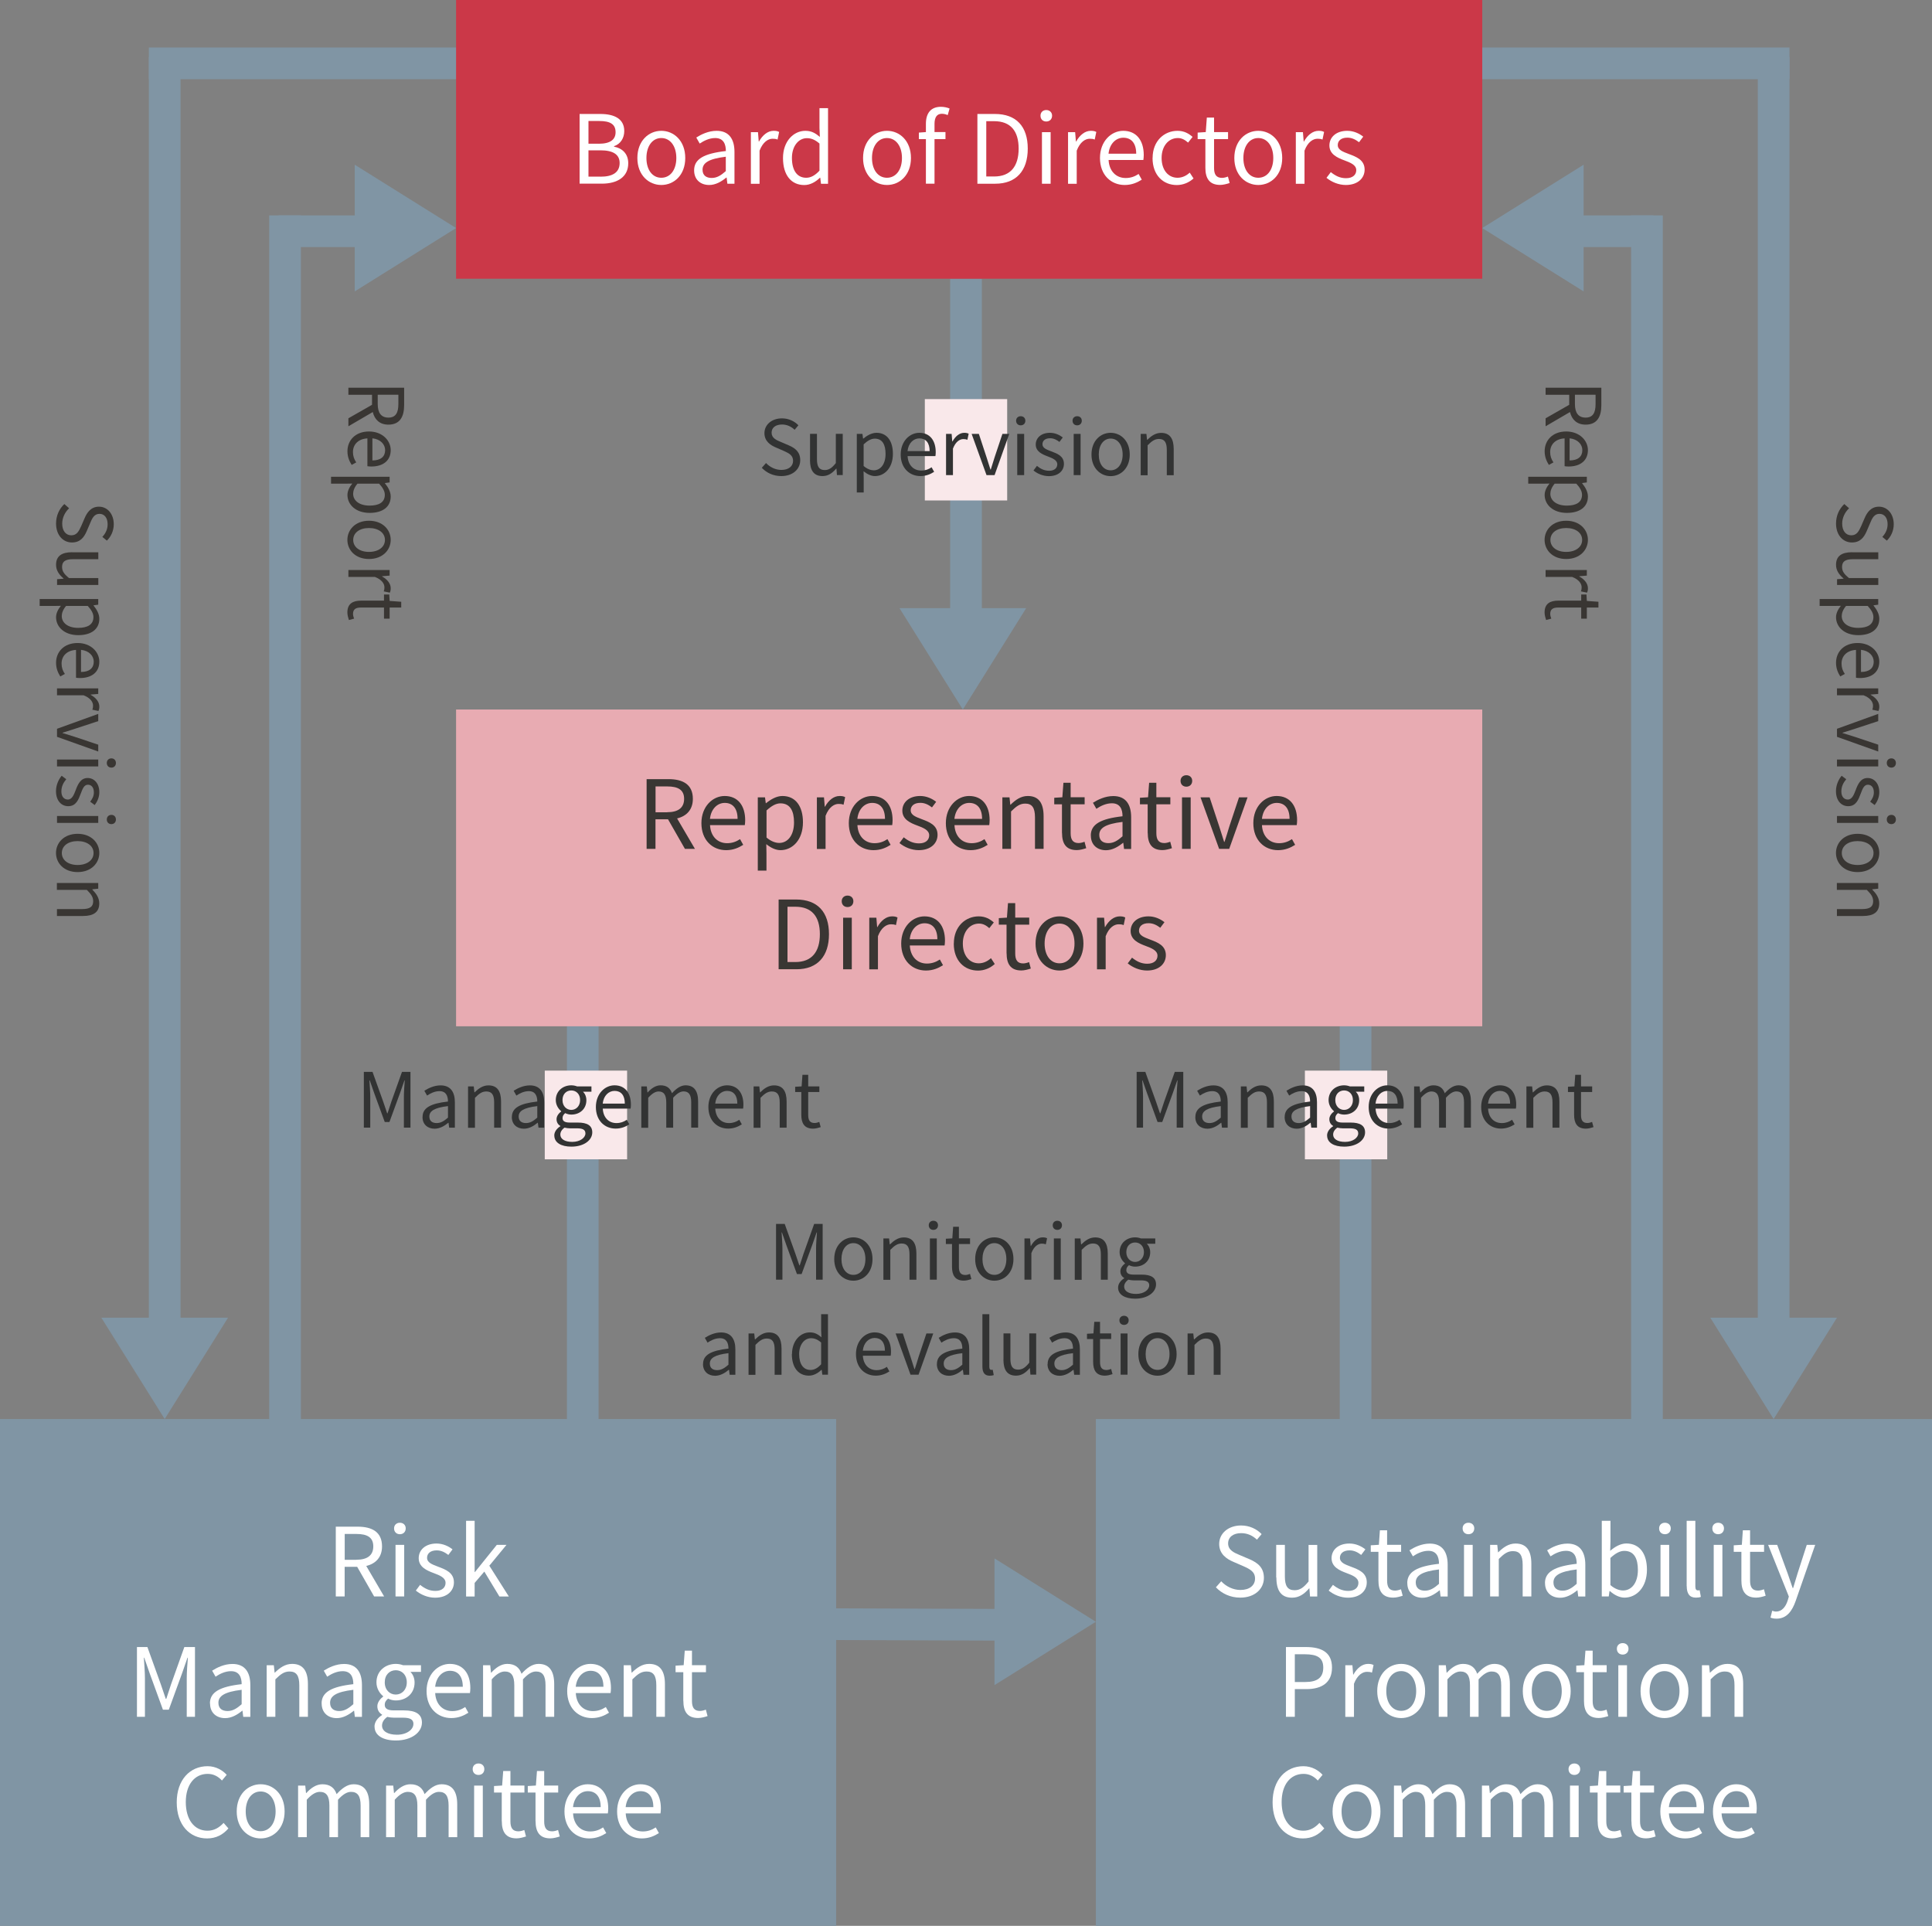 <?xml version="1.0" encoding="UTF-8"?>
<svg id="_レイヤー_2" data-name="レイヤー_2" xmlns="http://www.w3.org/2000/svg" viewBox="0 0 305 304">
  <rect x="0" y="0" width="305" height="304" fill="#808080" stroke="none"/>
  <defs>
    <style>
      .cls-1 {
        fill: #323333;
      }

      .cls-2 {
        fill: #e8abb2;
      }

      .cls-3 {
        fill: #fff;
      }

      .cls-4 {
        fill: none;
        stroke: #8095a4;
        stroke-width: 5px;
      }

      .cls-5 {
        fill: #8095a4;
      }

      .cls-6 {
        isolation: isolate;
      }

      .cls-7 {
        fill: #393633;
      }

      .cls-8 {
        fill: #cb3848;
      }

      .cls-9 {
        fill: #f9e8ea;
      }
    </style>
  </defs>
  <g id="_レイヤー_1-2" data-name="レイヤー_1">
    <g id="_図" data-name="図">
      <g id="_矢印" data-name="矢印">
        <line id="_線_1098" data-name="線_1098" class="cls-4" x1="152.5" y1="44" x2="152.5" y2="99.41"/>
        <g id="_矢印-2" data-name="矢印-2">
          <path id="_多角形_7" data-name="多角形_7" class="cls-5" d="M152,112l-10-16h20l-10,16Z"/>
        </g>
      </g>
      <g id="_矢印-3" data-name="矢印-3">
        <line id="_線_1098-2" data-name="線_1098-2" class="cls-4" x1="92" y1="156" x2="92" y2="236"/>
      </g>
      <g id="_矢印-4" data-name="矢印-4">
        <line id="_線_1098-3" data-name="線_1098-3" class="cls-4" x1="214" y1="156" x2="214" y2="233"/>
      </g>
      <g id="_矢印-5" data-name="矢印-5">
        <line id="_線_1098-4" data-name="線_1098-4" class="cls-4" x1="260" y1="225" x2="260" y2="34"/>
        <g id="_矢印-6" data-name="矢印-6">
          <path id="_多角形_7-2" data-name="多角形_7-2" class="cls-5" d="M234,36l16-10v20l-16-10Z"/>
        </g>
        <line id="_線_2284" data-name="線_2284" class="cls-4" x1="261" y1="36.5" x2="245.5" y2="36.5"/>
      </g>
      <g id="_矢印-7" data-name="矢印-7">
        <line id="_線_1098-5" data-name="線_1098-5" class="cls-4" x1="280" y1="213" x2="280" y2="9"/>
        <g id="_矢印-8" data-name="矢印-8">
          <path id="_多角形_7-3" data-name="多角形_7-3" class="cls-5" d="M280,224l-10-16h20l-10,16Z"/>
        </g>
        <line id="_線_2284-2" data-name="線_2284-2" class="cls-4" x1="282.5" y1="10" x2="130.5" y2="10"/>
      </g>
      <g id="_矢印-9" data-name="矢印-9">
        <line id="_線_1098-6" data-name="線_1098-6" class="cls-4" x1="45" y1="225" x2="45" y2="34"/>
        <g id="_矢印-10" data-name="矢印-10">
          <path id="_多角形_7-4" data-name="多角形_7-4" class="cls-5" d="M72,36l-16,10v-20l16,10Z"/>
        </g>
        <line id="_線_2284-3" data-name="線_2284-3" class="cls-4" x1="44" y1="36.5" x2="63.5" y2="36.5"/>
      </g>
      <g id="_矢印-11" data-name="矢印-11">
        <line id="_線_1098-7" data-name="線_1098-7" class="cls-4" x1="26" y1="213" x2="26" y2="9"/>
        <g id="_矢印-12" data-name="矢印-12">
          <path id="_多角形_7-5" data-name="多角形_7-5" class="cls-5" d="M26,224l-10-16h20l-10,16Z"/>
        </g>
        <line id="_線_2284-4" data-name="線_2284-4" class="cls-4" x1="23.5" y1="10" x2="177.5" y2="10"/>
      </g>
      <g id="_矢印-13" data-name="矢印-13">
        <line id="_線_1098-8" data-name="線_1098-8" class="cls-4" x1="29.5" y1="256" x2="163.5" y2="256.5"/>
        <g id="_矢印-14" data-name="矢印-14">
          <path id="_多角形_7-6" data-name="多角形_7-6" class="cls-5" d="M173,256l-16,10v-20l16,10Z"/>
        </g>
      </g>
      <g id="_グループ_15009" data-name="グループ_15009">
        <g id="_04">
          <rect id="_長方形_24929" data-name="長方形_24929" class="cls-5" x="173" y="224" width="132" height="80"/>
          <g id="Sustainability_Promotion_Committee" class="cls-6">
            <g class="cls-6">
              <path class="cls-3" d="M191.95,250.56l.84-.95c.78.83,1.89,1.37,3.03,1.37,1.44,0,2.31-.72,2.31-1.8s-.79-1.48-1.83-1.95l-1.59-.69c-1.02-.43-2.24-1.21-2.24-2.82,0-1.7,1.47-2.92,3.46-2.92,1.31,0,2.46.55,3.24,1.36l-.74.88c-.67-.63-1.48-1.03-2.5-1.03-1.25,0-2.05.63-2.05,1.62,0,1.07.96,1.47,1.81,1.83l1.58.67c1.28.56,2.26,1.31,2.26,2.94,0,1.74-1.44,3.12-3.73,3.12-1.56,0-2.89-.63-3.85-1.63Z"/>
              <path class="cls-3" d="M201.47,249.02v-5.16h1.37v5c0,1.51.45,2.16,1.53,2.16.84,0,1.42-.4,2.21-1.38v-5.77h1.37v8.14h-1.14l-.1-1.28h-.04c-.77.89-1.58,1.47-2.7,1.47-1.71,0-2.47-1.11-2.47-3.18Z"/>
              <path class="cls-3" d="M209.76,251.07l.67-.9c.71.57,1.44.96,2.42.96,1.08,0,1.6-.57,1.6-1.27,0-.84-.96-1.2-1.86-1.54-1.14-.42-2.38-.98-2.38-2.36,0-1.29,1.05-2.31,2.82-2.31,1,0,1.89.42,2.52.92l-.66.88c-.55-.42-1.12-.72-1.84-.72-1.04,0-1.52.54-1.52,1.17,0,.78.84,1.06,1.75,1.41,1.19.45,2.49.93,2.49,2.47,0,1.32-1.05,2.42-2.97,2.42-1.16,0-2.26-.48-3.04-1.12Z"/>
              <path class="cls-3" d="M217.61,249.48v-4.52h-1.21v-1.03l1.28-.08.16-2.29h1.14v2.29h2.21v1.11h-2.21v4.54c0,1,.31,1.58,1.26,1.58.29,0,.66-.1.93-.21l.27,1.02c-.46.15-1,.3-1.5.3-1.74,0-2.33-1.1-2.33-2.71Z"/>
              <path class="cls-3" d="M222.16,249.89c0-1.77,1.54-2.65,5.01-3.04,0-1.05-.35-2.05-1.68-2.05-.94,0-1.8.44-2.44.87l-.54-.95c.75-.48,1.91-1.06,3.21-1.06,1.98,0,2.82,1.33,2.82,3.34v5.01h-1.12l-.12-.97h-.05c-.78.64-1.69,1.17-2.7,1.17-1.37,0-2.38-.84-2.38-2.31ZM227.17,250.02v-2.28c-2.75.33-3.67,1-3.67,2.05,0,.93.63,1.3,1.44,1.3s1.44-.38,2.24-1.08Z"/>
              <path class="cls-3" d="M230.9,241.26c0-.53.38-.89.92-.89s.92.36.92.89c0,.55-.38.92-.92.92s-.92-.36-.92-.92ZM231.12,243.86h1.37v8.14h-1.37v-8.14Z"/>
              <path class="cls-3" d="M235.25,243.86h1.12l.12,1.17h.04c.78-.76,1.62-1.38,2.73-1.38,1.71,0,2.49,1.11,2.49,3.19v5.16h-1.37v-4.98c0-1.53-.46-2.17-1.54-2.17-.84,0-1.41.42-2.23,1.24v5.91h-1.37v-8.14Z"/>
              <path class="cls-3" d="M243.9,249.89c0-1.77,1.54-2.65,5.01-3.04,0-1.05-.34-2.05-1.68-2.05-.95,0-1.8.44-2.45.87l-.54-.95c.75-.48,1.91-1.06,3.21-1.06,1.98,0,2.82,1.33,2.82,3.34v5.01h-1.12l-.12-.97h-.04c-.78.64-1.7,1.17-2.7,1.17-1.36,0-2.38-.84-2.38-2.31ZM248.91,250.02v-2.28c-2.75.33-3.67,1-3.67,2.05,0,.93.63,1.3,1.44,1.3s1.44-.38,2.23-1.08Z"/>
              <path class="cls-3" d="M254.15,251.16h-.06l-.12.84h-1.1v-11.94h1.37v3.27l-.04,1.47c.74-.65,1.65-1.16,2.55-1.16,2.12,0,3.25,1.65,3.25,4.14,0,2.8-1.67,4.41-3.54,4.41-.75,0-1.6-.39-2.31-1.04ZM258.57,247.82c0-1.8-.6-3.01-2.15-3.01-.69,0-1.41.39-2.19,1.12v4.28c.72.63,1.46.85,2,.85,1.35,0,2.34-1.21,2.34-3.24Z"/>
              <path class="cls-3" d="M261.92,241.26c0-.53.38-.89.92-.89s.92.36.92.89c0,.55-.38.92-.92.92s-.92-.36-.92-.92ZM262.14,243.86h1.37v8.14h-1.37v-8.14Z"/>
              <path class="cls-3" d="M266.27,250.38v-10.32h1.37v10.41c0,.42.18.58.39.58.08,0,.13,0,.29-.03l.19,1.05c-.19.08-.42.12-.79.12-1.02,0-1.44-.66-1.44-1.82Z"/>
              <path class="cls-3" d="M270.32,241.26c0-.53.38-.89.92-.89s.92.36.92.89c0,.55-.38.92-.92.92s-.92-.36-.92-.92ZM270.54,243.86h1.37v8.14h-1.37v-8.14Z"/>
              <path class="cls-3" d="M274.91,249.48v-4.52h-1.21v-1.03l1.28-.08.16-2.29h1.14v2.29h2.21v1.11h-2.21v4.54c0,1,.31,1.58,1.26,1.58.29,0,.66-.1.93-.21l.27,1.02c-.46.15-1,.3-1.5.3-1.74,0-2.33-1.1-2.33-2.71Z"/>
              <path class="cls-3" d="M279.5,255.35l.27-1.09c.16.06.4.13.61.13.93,0,1.52-.75,1.84-1.75l.18-.62-3.27-8.16h1.43l1.66,4.53c.24.71.53,1.54.78,2.28h.08c.22-.74.46-1.56.69-2.28l1.46-4.53h1.33l-3.07,8.82c-.56,1.61-1.41,2.83-3.03,2.83-.39,0-.71-.06-.96-.17Z"/>
            </g>
            <g class="cls-6">
              <path class="cls-3" d="M203.02,259.99h3.15c2.46,0,4.11.84,4.11,3.24s-1.63,3.4-4.05,3.4h-1.82v4.37h-1.4v-11.01ZM206.05,265.51c1.93,0,2.85-.7,2.85-2.28s-.98-2.1-2.91-2.1h-1.58v4.38h1.63Z"/>
              <path class="cls-3" d="M212.38,262.86h1.12l.12,1.48h.04c.57-1.03,1.39-1.69,2.31-1.69.36,0,.61.04.87.18l-.25,1.2c-.27-.11-.46-.13-.79-.13-.67,0-1.51.48-2.05,1.88v5.23h-1.37v-8.14Z"/>
              <path class="cls-3" d="M217.42,266.94c0-2.71,1.79-4.29,3.78-4.29s3.78,1.58,3.78,4.29-1.79,4.26-3.78,4.26-3.78-1.56-3.78-4.26ZM223.57,266.94c0-1.88-.96-3.15-2.37-3.15s-2.35,1.28-2.35,3.15.94,3.12,2.35,3.12,2.37-1.24,2.37-3.12Z"/>
              <path class="cls-3" d="M227.13,262.86h1.12l.12,1.18h.04c.71-.78,1.56-1.39,2.54-1.39,1.25,0,1.92.6,2.25,1.56.84-.92,1.7-1.56,2.69-1.56,1.68,0,2.47,1.11,2.47,3.19v5.16h-1.37v-4.98c0-1.53-.48-2.17-1.52-2.17-.63,0-1.29.4-2.05,1.24v5.91h-1.36v-4.98c0-1.53-.48-2.17-1.51-2.17-.62,0-1.31.4-2.05,1.24v5.91h-1.37v-8.14Z"/>
              <path class="cls-3" d="M240.4,266.94c0-2.71,1.78-4.29,3.78-4.29s3.78,1.58,3.78,4.29-1.79,4.26-3.78,4.26-3.78-1.56-3.78-4.26ZM246.55,266.94c0-1.88-.96-3.15-2.37-3.15s-2.36,1.28-2.36,3.15.95,3.12,2.36,3.12,2.37-1.24,2.37-3.12Z"/>
              <path class="cls-3" d="M250.06,268.48v-4.52h-1.22v-1.03l1.28-.08.17-2.29h1.14v2.29h2.21v1.11h-2.21v4.54c0,1,.32,1.58,1.26,1.58.29,0,.66-.1.93-.21l.27,1.02c-.46.15-1.01.3-1.5.3-1.74,0-2.33-1.1-2.33-2.71Z"/>
              <path class="cls-3" d="M255.25,260.26c0-.53.38-.89.92-.89s.92.36.92.89c0,.55-.38.92-.92.92s-.92-.36-.92-.92ZM255.48,262.86h1.37v8.14h-1.37v-8.14Z"/>
              <path class="cls-3" d="M258.99,266.94c0-2.71,1.79-4.29,3.78-4.29s3.78,1.58,3.78,4.29-1.79,4.26-3.78,4.26-3.78-1.56-3.78-4.26ZM265.14,266.94c0-1.88-.96-3.15-2.37-3.15s-2.35,1.28-2.35,3.15.94,3.12,2.35,3.12,2.37-1.24,2.37-3.12Z"/>
              <path class="cls-3" d="M268.69,262.86h1.12l.12,1.17h.04c.78-.76,1.62-1.38,2.73-1.38,1.71,0,2.49,1.11,2.49,3.19v5.16h-1.37v-4.98c0-1.53-.46-2.17-1.54-2.17-.84,0-1.41.42-2.23,1.24v5.91h-1.37v-8.14Z"/>
            </g>
            <g class="cls-6">
              <path class="cls-3" d="M200.9,284.51c0-3.55,2.08-5.71,4.87-5.71,1.33,0,2.39.66,3.02,1.36l-.75.9c-.57-.62-1.31-1.05-2.25-1.05-2.08,0-3.46,1.71-3.46,4.45s1.32,4.52,3.42,4.52c1.05,0,1.84-.47,2.55-1.23l.76.87c-.87,1-1.95,1.58-3.38,1.58-2.73,0-4.78-2.12-4.78-5.69Z"/>
              <path class="cls-3" d="M210.37,285.94c0-2.71,1.78-4.29,3.78-4.29s3.78,1.58,3.78,4.29-1.79,4.26-3.78,4.26-3.78-1.56-3.78-4.26ZM216.51,285.94c0-1.88-.96-3.15-2.37-3.15s-2.35,1.28-2.35,3.15.94,3.12,2.35,3.12,2.37-1.24,2.37-3.12Z"/>
              <path class="cls-3" d="M220.07,281.86h1.12l.12,1.18h.04c.71-.78,1.56-1.39,2.54-1.39,1.25,0,1.92.6,2.25,1.56.84-.92,1.69-1.56,2.68-1.56,1.68,0,2.47,1.11,2.47,3.19v5.16h-1.36v-4.98c0-1.53-.48-2.17-1.52-2.17-.63,0-1.29.4-2.05,1.24v5.91h-1.36v-4.98c0-1.53-.48-2.17-1.52-2.17-.61,0-1.3.4-2.05,1.24v5.91h-1.37v-8.14Z"/>
              <path class="cls-3" d="M233.96,281.86h1.12l.12,1.18h.04c.71-.78,1.56-1.39,2.54-1.39,1.25,0,1.92.6,2.25,1.56.84-.92,1.69-1.56,2.68-1.56,1.68,0,2.47,1.11,2.47,3.19v5.16h-1.36v-4.98c0-1.53-.48-2.17-1.52-2.17-.63,0-1.29.4-2.05,1.24v5.91h-1.36v-4.98c0-1.53-.48-2.17-1.52-2.17-.61,0-1.3.4-2.05,1.24v5.91h-1.37v-8.14Z"/>
              <path class="cls-3" d="M247.62,279.26c0-.53.38-.89.92-.89s.92.36.92.89c0,.55-.38.92-.92.92s-.92-.36-.92-.92ZM247.85,281.86h1.37v8.14h-1.37v-8.14Z"/>
              <path class="cls-3" d="M252.21,287.48v-4.52h-1.22v-1.03l1.28-.08.17-2.29h1.14v2.29h2.21v1.11h-2.21v4.54c0,1,.32,1.58,1.26,1.58.29,0,.66-.1.93-.21l.27,1.02c-.46.15-1,.3-1.5.3-1.74,0-2.32-1.1-2.32-2.71Z"/>
              <path class="cls-3" d="M257.54,287.48v-4.52h-1.22v-1.03l1.28-.08.17-2.29h1.14v2.29h2.21v1.11h-2.21v4.54c0,1,.32,1.58,1.26,1.58.29,0,.66-.1.93-.21l.27,1.02c-.46.15-1,.3-1.5.3-1.74,0-2.32-1.1-2.32-2.71Z"/>
              <path class="cls-3" d="M262.11,285.94c0-2.64,1.79-4.29,3.67-4.29,2.07,0,3.24,1.5,3.24,3.82,0,.3-.03.58-.06.78h-5.49c.09,1.74,1.15,2.85,2.7,2.85.8,0,1.44-.24,2.04-.64l.5.9c-.72.46-1.59.84-2.7.84-2.16,0-3.9-1.58-3.9-4.26ZM267.83,285.26c0-1.63-.75-2.52-2.03-2.52-1.15,0-2.17.93-2.34,2.52h4.37Z"/>
              <path class="cls-3" d="M270.42,285.94c0-2.64,1.78-4.29,3.67-4.29,2.07,0,3.24,1.5,3.24,3.82,0,.3-.03.58-.06.78h-5.49c.09,1.74,1.16,2.85,2.7,2.85.79,0,1.44-.24,2.04-.64l.5.9c-.72.46-1.59.84-2.7.84-2.16,0-3.9-1.58-3.9-4.26ZM276.14,285.26c0-1.63-.75-2.52-2.03-2.52-1.16,0-2.17.93-2.34,2.52h4.37Z"/>
            </g>
          </g>
        </g>
        <g id="_03">
          <path id="_パス_83222" data-name="パス_83222" class="cls-5" d="M0,224h132v80H0v-80Z"/>
          <g id="Risk_Management_Committee" class="cls-6">
            <g class="cls-6">
              <path class="cls-3" d="M53.02,240.99h3.45c2.23,0,3.84.81,3.84,3.11,0,1.71-.99,2.73-2.49,3.09l2.82,4.81h-1.58l-2.67-4.67h-1.98v4.67h-1.4v-11.01ZM56.26,246.21c1.72,0,2.67-.69,2.67-2.11s-.95-1.96-2.67-1.96h-1.84v4.08h1.84Z"/>
              <path class="cls-3" d="M62.21,241.26c0-.53.38-.89.92-.89s.92.36.92.89c0,.55-.38.92-.92.92s-.92-.36-.92-.92ZM62.44,243.86h1.37v8.14h-1.37v-8.14Z"/>
              <path class="cls-3" d="M65.65,251.07l.67-.9c.71.57,1.44.96,2.42.96,1.08,0,1.6-.57,1.6-1.27,0-.84-.96-1.2-1.86-1.54-1.14-.42-2.38-.98-2.38-2.36,0-1.29,1.05-2.31,2.82-2.31,1,0,1.89.42,2.52.92l-.66.88c-.56-.42-1.12-.72-1.84-.72-1.04,0-1.52.54-1.52,1.17,0,.78.84,1.06,1.75,1.41,1.19.45,2.49.93,2.49,2.47,0,1.32-1.05,2.42-2.97,2.42-1.16,0-2.26-.48-3.04-1.12Z"/>
              <path class="cls-3" d="M73.58,240.06h1.35v8.1h.04l3.46-4.3h1.53l-2.71,3.29,3.08,4.86h-1.49l-2.38-3.93-1.53,1.79v2.14h-1.35v-11.94Z"/>
            </g>
            <g class="cls-6">
              <path class="cls-3" d="M21.59,259.99h1.68l2.12,5.89c.25.77.51,1.53.78,2.29h.08c.25-.76.49-1.53.75-2.29l2.1-5.89h1.68v11.01h-1.3v-6.09c0-.95.1-2.28.18-3.24h-.06l-.87,2.5-2.08,5.71h-.93l-2.08-5.71-.87-2.5h-.06c.06.96.17,2.29.17,3.24v6.09h-1.26v-11.01Z"/>
              <path class="cls-3" d="M33.14,268.89c0-1.77,1.54-2.65,5.01-3.04,0-1.05-.35-2.05-1.68-2.05-.94,0-1.8.44-2.44.87l-.54-.95c.75-.48,1.9-1.06,3.21-1.06,1.98,0,2.82,1.33,2.82,3.34v5.01h-1.12l-.12-.97h-.04c-.78.64-1.69,1.17-2.7,1.17-1.37,0-2.38-.84-2.38-2.31ZM38.15,269.02v-2.28c-2.75.33-3.67,1-3.67,2.05,0,.93.63,1.3,1.44,1.3s1.44-.38,2.24-1.08Z"/>
              <path class="cls-3" d="M42.11,262.86h1.12l.12,1.17h.04c.78-.76,1.62-1.38,2.73-1.38,1.71,0,2.49,1.11,2.49,3.19v5.16h-1.36v-4.98c0-1.53-.47-2.17-1.54-2.17-.84,0-1.41.42-2.24,1.24v5.91h-1.37v-8.14Z"/>
              <path class="cls-3" d="M50.77,268.89c0-1.77,1.54-2.65,5.01-3.04,0-1.05-.34-2.05-1.68-2.05-.95,0-1.8.44-2.45.87l-.54-.95c.75-.48,1.91-1.06,3.21-1.06,1.98,0,2.82,1.33,2.82,3.34v5.01h-1.12l-.12-.97h-.04c-.78.64-1.7,1.17-2.7,1.17-1.36,0-2.38-.84-2.38-2.31ZM55.78,269.02v-2.28c-2.75.33-3.67,1-3.67,2.05,0,.93.63,1.3,1.44,1.3s1.44-.38,2.23-1.08Z"/>
              <path class="cls-3" d="M59.12,272.56c0-.69.43-1.35,1.2-1.84v-.06c-.43-.25-.75-.69-.75-1.33s.5-1.21.92-1.52v-.06c-.54-.43-1.06-1.21-1.06-2.19,0-1.79,1.41-2.91,3.06-2.91.45,0,.86.1,1.14.21h2.83v1.05h-1.67c.39.38.66.97.66,1.68,0,1.74-1.32,2.83-2.97,2.83-.41,0-.85-.1-1.21-.29-.3.25-.53.53-.53.98,0,.52.33.88,1.43.88h1.59c1.89,0,2.85.6,2.85,1.93,0,1.52-1.61,2.82-4.12,2.82-2,0-3.36-.78-3.36-2.19ZM65.27,272.14c0-.75-.58-1-1.67-1h-1.41c-.3,0-.69-.04-1.05-.13-.58.42-.83.9-.83,1.38,0,.87.89,1.44,2.36,1.44,1.56,0,2.59-.83,2.59-1.68ZM64.22,265.56c0-1.19-.78-1.91-1.74-1.91s-1.74.71-1.74,1.91.79,1.93,1.74,1.93,1.74-.75,1.74-1.93Z"/>
              <path class="cls-3" d="M67.34,266.94c0-2.64,1.78-4.29,3.67-4.29,2.07,0,3.24,1.5,3.24,3.82,0,.3-.03.58-.06.78h-5.49c.09,1.74,1.16,2.85,2.7,2.85.79,0,1.44-.24,2.04-.64l.5.9c-.72.46-1.59.84-2.7.84-2.16,0-3.9-1.58-3.9-4.26ZM73.06,266.26c0-1.63-.75-2.52-2.02-2.52-1.16,0-2.17.93-2.34,2.52h4.36Z"/>
              <path class="cls-3" d="M76.27,262.86h1.12l.12,1.18h.04c.71-.78,1.56-1.39,2.53-1.39,1.25,0,1.92.6,2.25,1.56.84-.92,1.7-1.56,2.69-1.56,1.68,0,2.47,1.11,2.47,3.19v5.16h-1.37v-4.98c0-1.53-.48-2.17-1.51-2.17-.63,0-1.29.4-2.05,1.24v5.91h-1.37v-4.98c0-1.53-.48-2.17-1.51-2.17-.62,0-1.31.4-2.05,1.24v5.91h-1.37v-8.14Z"/>
              <path class="cls-3" d="M89.54,266.94c0-2.64,1.79-4.29,3.67-4.29,2.07,0,3.24,1.5,3.24,3.82,0,.3-.03.58-.06.78h-5.49c.09,1.74,1.15,2.85,2.7,2.85.8,0,1.44-.24,2.04-.64l.5.9c-.72.46-1.59.84-2.7.84-2.16,0-3.9-1.58-3.9-4.26ZM95.26,266.26c0-1.63-.75-2.52-2.03-2.52-1.15,0-2.17.93-2.34,2.52h4.37Z"/>
              <path class="cls-3" d="M98.47,262.86h1.12l.12,1.17h.04c.78-.76,1.62-1.38,2.73-1.38,1.71,0,2.49,1.11,2.49,3.19v5.16h-1.36v-4.98c0-1.53-.47-2.17-1.54-2.17-.84,0-1.41.42-2.24,1.24v5.91h-1.37v-8.14Z"/>
              <path class="cls-3" d="M107.87,268.48v-4.52h-1.22v-1.03l1.28-.08.17-2.29h1.14v2.29h2.21v1.11h-2.21v4.54c0,1,.32,1.58,1.26,1.58.29,0,.66-.1.93-.21l.27,1.02c-.46.15-1,.3-1.5.3-1.74,0-2.32-1.1-2.32-2.71Z"/>
            </g>
            <g class="cls-6">
              <path class="cls-3" d="M27.9,284.51c0-3.55,2.08-5.71,4.87-5.71,1.33,0,2.39.66,3.02,1.36l-.75.9c-.57-.62-1.31-1.05-2.25-1.05-2.08,0-3.46,1.71-3.46,4.45s1.32,4.52,3.42,4.52c1.05,0,1.84-.47,2.55-1.23l.76.87c-.87,1-1.95,1.58-3.38,1.58-2.73,0-4.78-2.12-4.78-5.69Z"/>
              <path class="cls-3" d="M37.37,285.94c0-2.71,1.78-4.29,3.78-4.29s3.78,1.58,3.78,4.29-1.79,4.26-3.78,4.26-3.78-1.56-3.78-4.26ZM43.51,285.94c0-1.88-.96-3.15-2.37-3.15s-2.35,1.28-2.35,3.15.94,3.12,2.35,3.12,2.37-1.24,2.37-3.12Z"/>
              <path class="cls-3" d="M47.07,281.86h1.12l.12,1.18h.04c.71-.78,1.56-1.39,2.54-1.39,1.25,0,1.92.6,2.25,1.56.84-.92,1.69-1.56,2.68-1.56,1.68,0,2.47,1.11,2.47,3.19v5.16h-1.36v-4.98c0-1.53-.48-2.17-1.52-2.17-.63,0-1.29.4-2.05,1.24v5.91h-1.36v-4.98c0-1.53-.48-2.17-1.52-2.17-.61,0-1.3.4-2.05,1.24v5.91h-1.37v-8.14Z"/>
              <path class="cls-3" d="M60.96,281.86h1.12l.12,1.18h.04c.71-.78,1.56-1.39,2.54-1.39,1.25,0,1.92.6,2.25,1.56.84-.92,1.69-1.56,2.68-1.56,1.68,0,2.47,1.11,2.47,3.19v5.16h-1.36v-4.98c0-1.53-.48-2.17-1.52-2.17-.63,0-1.29.4-2.05,1.24v5.91h-1.36v-4.98c0-1.53-.48-2.17-1.52-2.17-.61,0-1.3.4-2.05,1.24v5.91h-1.37v-8.14Z"/>
              <path class="cls-3" d="M74.62,279.26c0-.53.38-.89.92-.89s.92.36.92.89c0,.55-.38.92-.92.92s-.92-.36-.92-.92ZM74.85,281.86h1.37v8.14h-1.37v-8.14Z"/>
              <path class="cls-3" d="M79.21,287.48v-4.52h-1.22v-1.03l1.28-.08.17-2.29h1.14v2.29h2.21v1.11h-2.21v4.54c0,1,.32,1.58,1.26,1.58.29,0,.66-.1.93-.21l.27,1.02c-.46.15-1,.3-1.5.3-1.74,0-2.32-1.1-2.32-2.71Z"/>
              <path class="cls-3" d="M84.54,287.48v-4.52h-1.22v-1.03l1.28-.08.17-2.29h1.14v2.29h2.21v1.11h-2.21v4.54c0,1,.32,1.58,1.26,1.58.29,0,.66-.1.93-.21l.27,1.02c-.46.15-1,.3-1.5.3-1.74,0-2.32-1.1-2.32-2.71Z"/>
              <path class="cls-3" d="M89.11,285.94c0-2.64,1.79-4.29,3.67-4.29,2.07,0,3.24,1.5,3.24,3.82,0,.3-.03.58-.06.78h-5.49c.09,1.74,1.15,2.85,2.7,2.85.8,0,1.44-.24,2.04-.64l.5.9c-.72.46-1.59.84-2.7.84-2.16,0-3.9-1.58-3.9-4.26ZM94.83,285.26c0-1.63-.75-2.52-2.03-2.52-1.15,0-2.17.93-2.34,2.52h4.37Z"/>
              <path class="cls-3" d="M97.42,285.94c0-2.64,1.78-4.29,3.67-4.29,2.07,0,3.24,1.5,3.24,3.82,0,.3-.03.58-.06.78h-5.49c.09,1.74,1.16,2.85,2.7,2.85.79,0,1.44-.24,2.04-.64l.5.9c-.72.46-1.59.84-2.7.84-2.16,0-3.9-1.58-3.9-4.26ZM103.14,285.26c0-1.63-.75-2.52-2.03-2.52-1.16,0-2.17.93-2.34,2.52h4.37Z"/>
            </g>
          </g>
        </g>
      </g>
      <g id="_02">
        <rect id="_長方形_24929-2" data-name="長方形_24929-2" class="cls-2" x="72" y="112" width="162" height="50"/>
        <g id="Representative_Directors" class="cls-6">
          <g class="cls-6">
            <path class="cls-7" d="M102.09,122.99h3.45c2.23,0,3.84.81,3.84,3.11,0,1.71-.99,2.73-2.49,3.09l2.82,4.81h-1.58l-2.67-4.67h-1.98v4.67h-1.4v-11.01ZM105.33,128.21c1.72,0,2.67-.69,2.67-2.11s-.95-1.96-2.67-1.96h-1.84v4.08h1.84Z"/>
            <path class="cls-7" d="M110.73,129.94c0-2.64,1.78-4.29,3.67-4.29,2.07,0,3.24,1.5,3.24,3.82,0,.3-.03.58-.06.78h-5.49c.09,1.74,1.16,2.85,2.7,2.85.79,0,1.44-.24,2.04-.64l.5.9c-.72.46-1.59.84-2.7.84-2.16,0-3.9-1.58-3.9-4.26ZM116.44,129.26c0-1.63-.75-2.52-2.02-2.52-1.16,0-2.17.93-2.34,2.52h4.36Z"/>
            <path class="cls-7" d="M119.65,125.86h1.12l.12.93h.04c.74-.6,1.65-1.14,2.59-1.14,2.1,0,3.24,1.65,3.24,4.15,0,2.79-1.67,4.4-3.54,4.4-.73,0-1.51-.35-2.25-.95l.03,1.42v2.76h-1.37v-11.58ZM125.35,129.82c0-1.8-.6-3.01-2.15-3.01-.69,0-1.39.39-2.19,1.12v4.28c.74.63,1.46.85,2,.85,1.35,0,2.34-1.21,2.34-3.24Z"/>
            <path class="cls-7" d="M128.96,125.86h1.12l.12,1.48h.04c.57-1.03,1.39-1.69,2.31-1.69.36,0,.62.04.87.18l-.25,1.2c-.27-.11-.46-.13-.79-.13-.67,0-1.52.48-2.05,1.88v5.23h-1.37v-8.14Z"/>
            <path class="cls-7" d="M134,129.94c0-2.64,1.78-4.29,3.67-4.29,2.07,0,3.24,1.5,3.24,3.82,0,.3-.03.58-.06.78h-5.49c.09,1.74,1.16,2.85,2.7,2.85.79,0,1.44-.24,2.04-.64l.5.9c-.72.46-1.59.84-2.7.84-2.16,0-3.9-1.58-3.9-4.26ZM139.71,129.26c0-1.63-.75-2.52-2.02-2.52-1.16,0-2.17.93-2.34,2.52h4.36Z"/>
            <path class="cls-7" d="M142,133.07l.67-.9c.71.57,1.44.96,2.42.96,1.08,0,1.6-.57,1.6-1.27,0-.84-.96-1.2-1.86-1.54-1.14-.42-2.38-.98-2.38-2.36,0-1.29,1.05-2.31,2.82-2.31,1,0,1.89.42,2.52.92l-.66.88c-.56-.42-1.12-.72-1.84-.72-1.04,0-1.52.54-1.52,1.17,0,.78.84,1.06,1.75,1.41,1.19.45,2.49.93,2.49,2.47,0,1.32-1.05,2.42-2.97,2.42-1.16,0-2.26-.48-3.04-1.12Z"/>
            <path class="cls-7" d="M149.32,129.94c0-2.64,1.79-4.29,3.67-4.29,2.07,0,3.24,1.5,3.24,3.82,0,.3-.03.58-.06.78h-5.49c.09,1.74,1.15,2.85,2.7,2.85.8,0,1.44-.24,2.04-.64l.5.9c-.72.46-1.59.84-2.7.84-2.16,0-3.9-1.58-3.9-4.26ZM155.04,129.26c0-1.63-.75-2.52-2.03-2.52-1.15,0-2.17.93-2.34,2.52h4.37Z"/>
            <path class="cls-7" d="M158.25,125.86h1.12l.12,1.17h.04c.78-.76,1.62-1.38,2.73-1.38,1.71,0,2.49,1.11,2.49,3.19v5.16h-1.36v-4.98c0-1.53-.47-2.17-1.54-2.17-.84,0-1.41.42-2.24,1.24v5.91h-1.37v-8.14Z"/>
            <path class="cls-7" d="M167.65,131.48v-4.52h-1.22v-1.03l1.28-.08.17-2.29h1.14v2.29h2.21v1.11h-2.21v4.54c0,1,.32,1.58,1.26,1.58.29,0,.66-.1.93-.21l.27,1.02c-.46.15-1,.3-1.5.3-1.74,0-2.32-1.1-2.32-2.71Z"/>
            <path class="cls-7" d="M172.2,131.89c0-1.77,1.54-2.65,5.01-3.04,0-1.05-.34-2.05-1.68-2.05-.95,0-1.8.44-2.45.87l-.54-.95c.75-.48,1.91-1.06,3.21-1.06,1.98,0,2.82,1.33,2.82,3.34v5.01h-1.12l-.12-.97h-.04c-.78.64-1.7,1.17-2.7,1.17-1.36,0-2.38-.84-2.38-2.31ZM177.21,132.02v-2.28c-2.75.33-3.67,1-3.67,2.05,0,.93.63,1.3,1.44,1.3s1.44-.38,2.23-1.08Z"/>
            <path class="cls-7" d="M181.18,131.48v-4.52h-1.22v-1.03l1.28-.08.17-2.29h1.14v2.29h2.21v1.11h-2.21v4.54c0,1,.32,1.58,1.26,1.58.29,0,.66-.1.93-.21l.27,1.02c-.46.15-1,.3-1.5.3-1.74,0-2.32-1.1-2.32-2.71Z"/>
            <path class="cls-7" d="M186.37,123.26c0-.53.38-.89.92-.89s.92.36.92.89c0,.55-.38.92-.92.92s-.92-.36-.92-.92ZM186.6,125.86h1.37v8.14h-1.37v-8.14Z"/>
            <path class="cls-7" d="M189.54,125.86h1.42l1.53,4.63c.25.79.51,1.63.76,2.4h.06c.26-.76.51-1.6.75-2.4l1.54-4.63h1.35l-2.9,8.14h-1.59l-2.94-8.14Z"/>
            <path class="cls-7" d="M197.86,129.94c0-2.64,1.78-4.29,3.67-4.29,2.07,0,3.24,1.5,3.24,3.82,0,.3-.03.58-.06.78h-5.49c.09,1.74,1.16,2.85,2.7,2.85.79,0,1.44-.24,2.04-.64l.5.9c-.72.46-1.59.84-2.7.84-2.16,0-3.9-1.58-3.9-4.26ZM203.58,129.26c0-1.63-.75-2.52-2.02-2.52-1.16,0-2.17.93-2.34,2.52h4.36Z"/>
          </g>
          <g class="cls-6">
            <path class="cls-7" d="M122.92,141.99h2.76c3.38,0,5.19,1.98,5.19,5.47s-1.82,5.54-5.13,5.54h-2.82v-11.01ZM125.56,151.86c2.6,0,3.87-1.62,3.87-4.4s-1.27-4.33-3.87-4.33h-1.24v8.73h1.24Z"/>
            <path class="cls-7" d="M132.88,142.26c0-.53.38-.89.92-.89s.92.36.92.89c0,.55-.38.92-.92.92s-.92-.36-.92-.92ZM133.1,144.86h1.37v8.14h-1.37v-8.14Z"/>
            <path class="cls-7" d="M137.23,144.86h1.12l.12,1.48h.04c.57-1.03,1.4-1.69,2.31-1.69.36,0,.62.04.87.18l-.25,1.2c-.27-.11-.46-.13-.79-.13-.67,0-1.52.48-2.05,1.88v5.23h-1.37v-8.14Z"/>
            <path class="cls-7" d="M142.27,148.94c0-2.64,1.78-4.29,3.67-4.29,2.07,0,3.24,1.5,3.24,3.82,0,.3-.03.58-.06.78h-5.49c.09,1.74,1.16,2.85,2.7,2.85.79,0,1.44-.24,2.04-.64l.5.9c-.72.46-1.59.84-2.7.84-2.16,0-3.9-1.58-3.9-4.26ZM147.98,148.26c0-1.63-.75-2.52-2.02-2.52-1.16,0-2.18.93-2.34,2.52h4.36Z"/>
            <path class="cls-7" d="M150.58,148.94c0-2.71,1.85-4.29,3.93-4.29,1.07,0,1.8.45,2.38.96l-.71.9c-.48-.42-.97-.72-1.62-.72-1.48,0-2.56,1.28-2.56,3.15s1.02,3.12,2.52,3.12c.75,0,1.41-.34,1.92-.81l.6.92c-.73.66-1.66,1.04-2.64,1.04-2.16,0-3.83-1.56-3.83-4.26Z"/>
            <path class="cls-7" d="M158.9,150.48v-4.52h-1.22v-1.03l1.28-.08.17-2.29h1.14v2.29h2.21v1.11h-2.21v4.54c0,1,.32,1.58,1.26,1.58.29,0,.66-.1.93-.21l.27,1.02c-.46.15-1,.3-1.5.3-1.74,0-2.32-1.1-2.32-2.71Z"/>
            <path class="cls-7" d="M163.48,148.94c0-2.71,1.79-4.29,3.78-4.29s3.78,1.58,3.78,4.29-1.79,4.26-3.78,4.26-3.78-1.56-3.78-4.26ZM169.63,148.94c0-1.88-.96-3.15-2.37-3.15s-2.35,1.28-2.35,3.15.94,3.12,2.35,3.12,2.37-1.24,2.37-3.12Z"/>
            <path class="cls-7" d="M173.18,144.86h1.12l.12,1.48h.04c.57-1.03,1.4-1.69,2.31-1.69.36,0,.62.04.87.18l-.25,1.2c-.27-.11-.46-.13-.79-.13-.68,0-1.52.48-2.05,1.88v5.23h-1.37v-8.14Z"/>
            <path class="cls-7" d="M178.03,152.07l.68-.9c.71.57,1.44.96,2.41.96,1.08,0,1.61-.57,1.61-1.27,0-.84-.96-1.2-1.86-1.54-1.14-.42-2.38-.98-2.38-2.36,0-1.29,1.05-2.31,2.82-2.31,1,0,1.89.42,2.52.92l-.66.88c-.56-.42-1.12-.72-1.85-.72-1.04,0-1.51.54-1.51,1.17,0,.78.84,1.06,1.75,1.41,1.19.45,2.49.93,2.49,2.47,0,1.32-1.05,2.42-2.97,2.42-1.15,0-2.26-.48-3.04-1.12Z"/>
          </g>
        </g>
      </g>
      <g id="_01">
        <rect id="_長方形_24929-3" data-name="長方形_24929-3" class="cls-8" x="72" width="162" height="44"/>
        <g id="Board_of_Directors" class="cls-6">
          <g class="cls-6">
            <path class="cls-3" d="M91.5,17.99h3.27c2.23,0,3.78.77,3.78,2.7,0,1.09-.58,2.05-1.61,2.38v.08c1.3.25,2.24,1.12,2.24,2.62,0,2.16-1.71,3.22-4.17,3.22h-3.51v-11.01ZM94.53,22.69c1.89,0,2.65-.71,2.65-1.82,0-1.29-.88-1.77-2.59-1.77h-1.69v3.58h1.63ZM94.82,27.89c1.89,0,3-.67,3-2.16,0-1.37-1.08-2-3-2h-1.92v4.15h1.92Z"/>
            <path class="cls-3" d="M100.62,24.94c0-2.71,1.79-4.29,3.78-4.29s3.78,1.58,3.78,4.29-1.79,4.26-3.78,4.26-3.78-1.56-3.78-4.26ZM106.77,24.94c0-1.88-.96-3.15-2.37-3.15s-2.35,1.28-2.35,3.15.94,3.12,2.35,3.12,2.37-1.24,2.37-3.12Z"/>
            <path class="cls-3" d="M109.58,26.88c0-1.77,1.54-2.65,5.01-3.04,0-1.05-.35-2.05-1.68-2.05-.95,0-1.8.44-2.45.87l-.54-.95c.75-.48,1.91-1.06,3.21-1.06,1.98,0,2.82,1.33,2.82,3.34v5.01h-1.12l-.12-.97h-.05c-.78.64-1.69,1.17-2.7,1.17-1.37,0-2.38-.84-2.38-2.31ZM114.58,27.02v-2.28c-2.75.33-3.67,1-3.67,2.05,0,.93.63,1.3,1.44,1.3s1.44-.38,2.23-1.08Z"/>
            <path class="cls-3" d="M118.54,20.86h1.12l.12,1.48h.04c.57-1.03,1.39-1.69,2.31-1.69.36,0,.61.04.87.18l-.25,1.2c-.27-.11-.46-.13-.79-.13-.67,0-1.51.48-2.05,1.88v5.23h-1.37v-8.14Z"/>
            <path class="cls-3" d="M123.61,24.94c0-2.64,1.67-4.29,3.53-4.29.96,0,1.57.36,2.29.96l-.06-1.41v-3.13h1.35v11.94h-1.11l-.12-.96h-.04c-.65.63-1.5,1.16-2.48,1.16-2.04,0-3.36-1.54-3.36-4.26ZM129.37,26.93v-4.27c-.71-.62-1.32-.85-1.99-.85-1.32,0-2.36,1.26-2.36,3.12,0,1.96.81,3.13,2.25,3.13.75,0,1.41-.38,2.1-1.12Z"/>
            <path class="cls-3" d="M136.25,24.94c0-2.71,1.78-4.29,3.78-4.29s3.78,1.58,3.78,4.29-1.79,4.26-3.78,4.26-3.78-1.56-3.78-4.26ZM142.39,24.94c0-1.88-.96-3.15-2.37-3.15s-2.36,1.28-2.36,3.15.95,3.12,2.36,3.12,2.37-1.24,2.37-3.12Z"/>
            <path class="cls-3" d="M146.17,21.96h-1.11v-1.03l1.11-.08v-1.3c0-1.65.75-2.69,2.37-2.69.5,0,.99.11,1.37.27l-.3,1.04c-.3-.14-.63-.21-.92-.21-.78,0-1.16.55-1.16,1.6v1.29h1.73v1.11h-1.73v7.04h-1.36v-7.04Z"/>
            <path class="cls-3" d="M154.3,17.99h2.76c3.38,0,5.19,1.98,5.19,5.47s-1.82,5.54-5.13,5.54h-2.82v-11.01ZM156.94,27.86c2.6,0,3.87-1.62,3.87-4.4s-1.27-4.33-3.87-4.33h-1.24v8.73h1.24Z"/>
            <path class="cls-3" d="M164.26,18.26c0-.53.38-.89.91-.89s.92.36.92.89c0,.55-.38.92-.92.92s-.91-.36-.91-.92ZM164.49,20.86h1.37v8.14h-1.37v-8.14Z"/>
            <path class="cls-3" d="M168.61,20.86h1.12l.12,1.48h.04c.57-1.03,1.4-1.69,2.31-1.69.36,0,.62.04.87.18l-.25,1.2c-.27-.11-.46-.13-.79-.13-.67,0-1.52.48-2.05,1.88v5.23h-1.37v-8.14Z"/>
            <path class="cls-3" d="M173.65,24.94c0-2.64,1.78-4.29,3.67-4.29,2.07,0,3.24,1.5,3.24,3.82,0,.3-.03.58-.06.78h-5.49c.09,1.74,1.16,2.85,2.7,2.85.8,0,1.44-.24,2.04-.64l.5.9c-.72.46-1.59.84-2.7.84-2.16,0-3.9-1.58-3.9-4.26ZM179.37,24.26c0-1.63-.75-2.52-2.03-2.52-1.16,0-2.17.93-2.34,2.52h4.37Z"/>
            <path class="cls-3" d="M181.96,24.94c0-2.71,1.85-4.29,3.93-4.29,1.07,0,1.8.45,2.38.96l-.71.9c-.48-.42-.97-.72-1.62-.72-1.48,0-2.56,1.28-2.56,3.15s1.02,3.12,2.52,3.12c.75,0,1.41-.34,1.92-.81l.6.92c-.73.66-1.66,1.04-2.64,1.04-2.16,0-3.83-1.56-3.83-4.26Z"/>
            <path class="cls-3" d="M190.29,26.48v-4.52h-1.22v-1.03l1.28-.08.17-2.29h1.14v2.29h2.21v1.11h-2.21v4.54c0,1,.32,1.58,1.26,1.58.29,0,.66-.1.93-.21l.27,1.02c-.46.15-1.01.3-1.5.3-1.74,0-2.33-1.1-2.33-2.71Z"/>
            <path class="cls-3" d="M194.86,24.94c0-2.71,1.79-4.29,3.78-4.29s3.78,1.58,3.78,4.29-1.79,4.26-3.78,4.26-3.78-1.56-3.78-4.26ZM201.01,24.94c0-1.88-.96-3.15-2.37-3.15s-2.35,1.28-2.35,3.15.94,3.12,2.35,3.12,2.37-1.24,2.37-3.12Z"/>
            <path class="cls-3" d="M204.57,20.86h1.12l.12,1.48h.04c.57-1.03,1.4-1.69,2.31-1.69.36,0,.62.04.87.18l-.25,1.2c-.27-.11-.46-.13-.79-.13-.68,0-1.52.48-2.05,1.88v5.23h-1.37v-8.14Z"/>
            <path class="cls-3" d="M209.41,28.07l.68-.9c.71.57,1.44.96,2.41.96,1.08,0,1.61-.57,1.61-1.27,0-.84-.96-1.2-1.86-1.54-1.14-.42-2.38-.98-2.38-2.36,0-1.29,1.05-2.31,2.82-2.31,1,0,1.89.42,2.52.92l-.66.88c-.56-.42-1.12-.72-1.85-.72-1.04,0-1.51.54-1.51,1.17,0,.78.84,1.06,1.75,1.41,1.19.45,2.49.93,2.49,2.47,0,1.32-1.05,2.42-2.97,2.42-1.15,0-2.26-.48-3.04-1.12Z"/>
          </g>
        </g>
      </g>
      <rect id="_長方形_26148" data-name="長方形_26148" class="cls-9" x="86" y="169" width="13" height="14"/>
      <rect id="_長方形_26149" data-name="長方形_26149" class="cls-9" x="206" y="169" width="13" height="14"/>
      <rect id="_長方形_26150" data-name="長方形_26150" class="cls-9" x="146" y="63" width="13" height="16"/>
      <g id="Monitoring_and_evaluation" class="cls-6">
        <g class="cls-6">
          <path class="cls-1" d="M122.54,193.2h1.34l1.69,4.71c.2.61.41,1.22.62,1.83h.06c.2-.61.4-1.22.6-1.83l1.68-4.71h1.34v8.8h-1.04v-4.87c0-.76.08-1.82.14-2.59h-.05l-.7,2-1.67,4.57h-.74l-1.67-4.57-.7-2h-.05c.05.77.13,1.83.13,2.59v4.87h-1.01v-8.8Z"/>
          <path class="cls-1" d="M131.7,198.75c0-2.17,1.43-3.43,3.02-3.43s3.02,1.26,3.02,3.43-1.43,3.41-3.02,3.41-3.02-1.25-3.02-3.41ZM136.62,198.75c0-1.5-.77-2.52-1.9-2.52s-1.88,1.02-1.88,2.52.76,2.49,1.88,2.49,1.9-1,1.9-2.49Z"/>
          <path class="cls-1" d="M139.46,195.49h.9l.1.94h.04c.62-.61,1.3-1.1,2.18-1.1,1.37,0,1.99.89,1.99,2.55v4.13h-1.09v-3.98c0-1.22-.37-1.74-1.24-1.74-.67,0-1.13.34-1.79,1v4.73h-1.09v-6.51Z"/>
          <path class="cls-1" d="M146.62,193.41c0-.42.3-.71.73-.71s.73.29.73.71c0,.44-.3.73-.73.73s-.73-.29-.73-.73ZM146.8,195.49h1.09v6.51h-1.09v-6.51Z"/>
          <path class="cls-1" d="M150.29,199.98v-3.61h-.97v-.83l1.02-.06.13-1.83h.91v1.83h1.76v.89h-1.76v3.63c0,.8.25,1.26,1.01,1.26.23,0,.53-.08.74-.17l.22.82c-.37.12-.8.24-1.2.24-1.39,0-1.86-.88-1.86-2.17Z"/>
          <path class="cls-1" d="M153.95,198.75c0-2.17,1.43-3.43,3.02-3.43s3.02,1.26,3.02,3.43-1.43,3.41-3.02,3.41-3.02-1.25-3.02-3.41ZM158.87,198.75c0-1.5-.77-2.52-1.89-2.52s-1.88,1.02-1.88,2.52.76,2.49,1.88,2.49,1.89-1,1.89-2.49Z"/>
          <path class="cls-1" d="M161.71,195.49h.9l.1,1.19h.04c.46-.83,1.12-1.36,1.85-1.36.29,0,.49.04.7.14l-.2.96c-.22-.08-.37-.11-.64-.11-.54,0-1.21.38-1.64,1.5v4.19h-1.09v-6.51Z"/>
          <path class="cls-1" d="M166.19,193.41c0-.42.3-.71.73-.71s.73.29.73.71c0,.44-.3.73-.73.73s-.73-.29-.73-.73ZM166.37,195.49h1.09v6.51h-1.09v-6.51Z"/>
          <path class="cls-1" d="M169.67,195.49h.9l.1.94h.04c.62-.61,1.29-1.1,2.18-1.1,1.37,0,1.99.89,1.99,2.55v4.13h-1.09v-3.98c0-1.22-.37-1.74-1.24-1.74-.67,0-1.13.34-1.79,1v4.73h-1.09v-6.51Z"/>
          <path class="cls-1" d="M176.51,203.25c0-.55.35-1.08.96-1.47v-.05c-.35-.2-.6-.55-.6-1.07s.4-.97.73-1.21v-.05c-.43-.35-.85-.97-.85-1.75,0-1.43,1.13-2.33,2.45-2.33.36,0,.68.08.91.17h2.27v.84h-1.33c.31.3.53.78.53,1.34,0,1.39-1.06,2.27-2.38,2.27-.32,0-.68-.08-.97-.23-.24.2-.42.42-.42.78,0,.42.26.71,1.14.71h1.27c1.51,0,2.28.48,2.28,1.55,0,1.21-1.28,2.25-3.3,2.25-1.59,0-2.69-.62-2.69-1.75ZM181.43,202.91c0-.6-.47-.8-1.33-.8h-1.13c-.24,0-.55-.04-.84-.11-.47.34-.66.72-.66,1.1,0,.7.71,1.15,1.88,1.15,1.25,0,2.07-.66,2.07-1.34ZM180.59,197.65c0-.95-.62-1.52-1.39-1.52s-1.39.56-1.39,1.52.64,1.55,1.39,1.55,1.39-.6,1.39-1.55Z"/>
        </g>
        <g class="cls-6">
          <path class="cls-1" d="M110.99,215.31c0-1.42,1.24-2.12,4.01-2.43,0-.84-.28-1.64-1.34-1.64-.76,0-1.44.35-1.96.7l-.43-.76c.6-.38,1.52-.85,2.57-.85,1.58,0,2.25,1.07,2.25,2.67v4.01h-.9l-.1-.78h-.04c-.62.52-1.36.94-2.16.94-1.09,0-1.91-.67-1.91-1.85ZM115,215.42v-1.82c-2.19.26-2.94.8-2.94,1.64,0,.74.5,1.04,1.15,1.04s1.15-.3,1.79-.86Z"/>
          <path class="cls-1" d="M118.17,210.49h.9l.1.94h.04c.62-.61,1.3-1.1,2.18-1.1,1.37,0,1.99.89,1.99,2.55v4.13h-1.09v-3.98c0-1.22-.37-1.74-1.24-1.74-.67,0-1.13.34-1.79,1v4.73h-1.09v-6.51Z"/>
          <path class="cls-1" d="M125.03,213.75c0-2.11,1.33-3.43,2.82-3.43.77,0,1.26.29,1.83.77l-.05-1.13v-2.51h1.08v9.55h-.89l-.1-.77h-.04c-.52.5-1.2.92-1.98.92-1.63,0-2.69-1.24-2.69-3.41ZM129.63,215.34v-3.42c-.56-.49-1.06-.68-1.59-.68-1.06,0-1.88,1.01-1.88,2.5,0,1.57.65,2.51,1.8,2.51.6,0,1.13-.3,1.68-.9Z"/>
          <path class="cls-1" d="M135.13,213.75c0-2.11,1.43-3.43,2.94-3.43,1.66,0,2.59,1.2,2.59,3.06,0,.24-.02.47-.05.62h-4.39c.07,1.39.92,2.28,2.16,2.28.63,0,1.15-.19,1.63-.52l.4.72c-.58.37-1.27.67-2.16.67-1.73,0-3.12-1.26-3.12-3.41ZM139.7,213.21c0-1.31-.6-2.01-1.62-2.01-.92,0-1.74.74-1.87,2.01h3.49Z"/>
          <path class="cls-1" d="M141.39,210.49h1.14l1.22,3.71c.2.64.41,1.31.61,1.92h.05c.21-.61.41-1.28.6-1.92l1.24-3.71h1.08l-2.32,6.51h-1.27l-2.35-6.51Z"/>
          <path class="cls-1" d="M147.91,215.31c0-1.42,1.24-2.12,4.01-2.43,0-.84-.28-1.64-1.34-1.64-.76,0-1.44.35-1.96.7l-.43-.76c.6-.38,1.52-.85,2.57-.85,1.58,0,2.25,1.07,2.25,2.67v4.01h-.9l-.1-.78h-.04c-.62.52-1.36.94-2.16.94-1.09,0-1.91-.67-1.91-1.85ZM151.92,215.42v-1.82c-2.19.26-2.94.8-2.94,1.64,0,.74.5,1.04,1.15,1.04s1.15-.3,1.79-.86Z"/>
          <path class="cls-1" d="M155.09,215.7v-8.25h1.09v8.32c0,.34.14.47.31.47.06,0,.11,0,.23-.02l.16.84c-.16.06-.34.1-.64.1-.82,0-1.15-.53-1.15-1.45Z"/>
          <path class="cls-1" d="M158.42,214.61v-4.13h1.09v3.99c0,1.21.36,1.73,1.22,1.73.67,0,1.14-.32,1.76-1.1v-4.62h1.09v6.51h-.91l-.08-1.02h-.04c-.61.71-1.26,1.18-2.16,1.18-1.37,0-1.98-.89-1.98-2.54Z"/>
          <path class="cls-1" d="M165.39,215.31c0-1.42,1.23-2.12,4-2.43,0-.84-.28-1.64-1.34-1.64-.76,0-1.44.35-1.96.7l-.43-.76c.6-.38,1.52-.85,2.57-.85,1.58,0,2.25,1.07,2.25,2.67v4.01h-.9l-.1-.78h-.04c-.62.52-1.35.94-2.16.94-1.09,0-1.91-.67-1.91-1.85ZM169.39,215.42v-1.82c-2.19.26-2.94.8-2.94,1.64,0,.74.5,1.04,1.15,1.04s1.15-.3,1.79-.86Z"/>
          <path class="cls-1" d="M172.57,214.98v-3.61h-.97v-.83l1.02-.06.13-1.83h.91v1.83h1.76v.89h-1.76v3.63c0,.8.25,1.26,1.01,1.26.23,0,.53-.08.74-.17l.22.82c-.37.12-.8.24-1.2.24-1.39,0-1.86-.88-1.86-2.17Z"/>
          <path class="cls-1" d="M176.72,208.41c0-.42.3-.71.73-.71s.73.29.73.71c0,.44-.3.73-.73.73s-.73-.29-.73-.73ZM176.91,210.49h1.09v6.51h-1.09v-6.51Z"/>
          <path class="cls-1" d="M179.71,213.75c0-2.17,1.43-3.43,3.02-3.43s3.02,1.26,3.02,3.43-1.43,3.41-3.02,3.41-3.02-1.25-3.02-3.41ZM184.63,213.75c0-1.5-.77-2.52-1.89-2.52s-1.88,1.02-1.88,2.52.76,2.49,1.88,2.49,1.89-1,1.89-2.49Z"/>
          <path class="cls-1" d="M187.48,210.49h.9l.1.94h.04c.62-.61,1.3-1.1,2.18-1.1,1.37,0,1.99.89,1.99,2.55v4.13h-1.09v-3.98c0-1.22-.37-1.74-1.24-1.74-.67,0-1.13.34-1.79,1v4.73h-1.09v-6.51Z"/>
        </g>
      </g>
      <g id="Management" class="cls-6">
        <g class="cls-6">
          <path class="cls-1" d="M57.47,169.2h1.34l1.69,4.71c.2.61.41,1.22.62,1.83h.06c.2-.61.4-1.22.6-1.83l1.68-4.71h1.34v8.8h-1.04v-4.87c0-.76.08-1.82.14-2.59h-.05l-.7,2-1.67,4.57h-.74l-1.67-4.57-.7-2h-.05c.05.77.13,1.83.13,2.59v4.87h-1.01v-8.8Z"/>
          <path class="cls-1" d="M66.71,176.31c0-1.42,1.24-2.12,4.01-2.43,0-.84-.28-1.64-1.34-1.64-.76,0-1.44.35-1.96.7l-.43-.76c.6-.38,1.52-.85,2.57-.85,1.58,0,2.25,1.07,2.25,2.67v4.01h-.9l-.1-.78h-.04c-.62.52-1.35.94-2.16.94-1.09,0-1.91-.67-1.91-1.85ZM70.72,176.42v-1.82c-2.19.26-2.94.8-2.94,1.64,0,.74.5,1.04,1.15,1.04s1.15-.3,1.79-.86Z"/>
          <path class="cls-1" d="M73.89,171.49h.9l.1.94h.04c.62-.61,1.29-1.1,2.18-1.1,1.37,0,1.99.89,1.99,2.55v4.13h-1.09v-3.98c0-1.22-.37-1.74-1.24-1.74-.67,0-1.13.34-1.79,1v4.73h-1.09v-6.51Z"/>
          <path class="cls-1" d="M80.81,176.31c0-1.42,1.24-2.12,4.01-2.43,0-.84-.28-1.64-1.34-1.64-.76,0-1.44.35-1.96.7l-.43-.76c.6-.38,1.52-.85,2.57-.85,1.58,0,2.25,1.07,2.25,2.67v4.01h-.9l-.1-.78h-.04c-.62.52-1.35.94-2.16.94-1.09,0-1.91-.67-1.91-1.85ZM84.82,176.42v-1.82c-2.19.26-2.94.8-2.94,1.64,0,.74.5,1.04,1.15,1.04s1.15-.3,1.79-.86Z"/>
          <path class="cls-1" d="M87.5,179.25c0-.55.35-1.08.96-1.47v-.05c-.35-.2-.6-.55-.6-1.07s.4-.97.73-1.21v-.05c-.43-.35-.85-.97-.85-1.75,0-1.43,1.13-2.33,2.45-2.33.36,0,.68.08.91.17h2.27v.84h-1.33c.31.3.53.78.53,1.34,0,1.39-1.05,2.27-2.37,2.27-.32,0-.68-.08-.97-.23-.24.2-.42.42-.42.78,0,.42.26.71,1.14.71h1.27c1.51,0,2.28.48,2.28,1.55,0,1.21-1.28,2.25-3.3,2.25-1.6,0-2.69-.62-2.69-1.75ZM92.42,178.91c0-.6-.47-.8-1.33-.8h-1.13c-.24,0-.55-.04-.84-.11-.47.34-.66.72-.66,1.1,0,.7.71,1.15,1.88,1.15,1.25,0,2.08-.66,2.08-1.34ZM91.58,173.65c0-.95-.62-1.52-1.39-1.52s-1.39.56-1.39,1.52.64,1.55,1.39,1.55,1.39-.6,1.39-1.55Z"/>
          <path class="cls-1" d="M94.07,174.75c0-2.11,1.43-3.43,2.94-3.43,1.66,0,2.59,1.2,2.59,3.06,0,.24-.02.47-.05.62h-4.39c.07,1.39.92,2.28,2.16,2.28.64,0,1.15-.19,1.63-.52l.4.72c-.58.37-1.27.67-2.16.67-1.73,0-3.12-1.26-3.12-3.41ZM98.64,174.21c0-1.31-.6-2.01-1.62-2.01-.92,0-1.74.74-1.87,2.01h3.49Z"/>
          <path class="cls-1" d="M101.21,171.49h.9l.1.95h.04c.56-.62,1.25-1.12,2.03-1.12,1,0,1.54.48,1.8,1.25.67-.73,1.36-1.25,2.15-1.25,1.34,0,1.98.89,1.98,2.55v4.13h-1.09v-3.98c0-1.22-.38-1.74-1.21-1.74-.5,0-1.03.32-1.64,1v4.73h-1.09v-3.98c0-1.22-.38-1.74-1.21-1.74-.49,0-1.04.32-1.64,1v4.73h-1.09v-6.51Z"/>
          <path class="cls-1" d="M111.83,174.75c0-2.11,1.43-3.43,2.94-3.43,1.66,0,2.59,1.2,2.59,3.06,0,.24-.02.47-.05.62h-4.39c.07,1.39.92,2.28,2.16,2.28.64,0,1.15-.19,1.63-.52l.4.72c-.58.37-1.27.67-2.16.67-1.73,0-3.12-1.26-3.12-3.41ZM116.4,174.21c0-1.31-.6-2.01-1.62-2.01-.92,0-1.74.74-1.87,2.01h3.49Z"/>
          <path class="cls-1" d="M118.97,171.49h.9l.1.94h.04c.62-.61,1.3-1.1,2.18-1.1,1.37,0,1.99.89,1.99,2.55v4.13h-1.09v-3.98c0-1.22-.37-1.74-1.24-1.74-.67,0-1.13.34-1.79,1v4.73h-1.09v-6.51Z"/>
          <path class="cls-1" d="M126.5,175.99v-3.61h-.97v-.83l1.02-.06.13-1.83h.91v1.83h1.76v.89h-1.76v3.63c0,.8.25,1.26,1.01,1.26.23,0,.53-.08.74-.17l.22.82c-.37.12-.8.24-1.2.24-1.39,0-1.86-.88-1.86-2.17Z"/>
        </g>
      </g>
      <g id="Management-2" class="cls-6">
        <g class="cls-6">
          <path class="cls-1" d="M179.47,169.2h1.34l1.69,4.71c.2.61.41,1.22.62,1.83h.06c.2-.61.4-1.22.6-1.83l1.68-4.71h1.34v8.8h-1.04v-4.87c0-.76.08-1.82.14-2.59h-.05l-.7,2-1.67,4.57h-.74l-1.67-4.57-.7-2h-.05c.05.77.13,1.83.13,2.59v4.87h-1.01v-8.8Z"/>
          <path class="cls-1" d="M188.71,176.31c0-1.42,1.24-2.12,4.01-2.43,0-.84-.28-1.64-1.34-1.64-.76,0-1.44.35-1.96.7l-.43-.76c.6-.38,1.52-.85,2.57-.85,1.58,0,2.25,1.07,2.25,2.67v4.01h-.9l-.1-.78h-.04c-.62.52-1.35.94-2.16.94-1.09,0-1.91-.67-1.91-1.85ZM192.72,176.42v-1.82c-2.19.26-2.94.8-2.94,1.64,0,.74.5,1.04,1.15,1.04s1.15-.3,1.79-.86Z"/>
          <path class="cls-1" d="M195.89,171.49h.9l.1.94h.04c.62-.61,1.29-1.1,2.18-1.1,1.37,0,1.99.89,1.99,2.55v4.13h-1.09v-3.98c0-1.22-.37-1.74-1.24-1.74-.67,0-1.13.34-1.79,1v4.73h-1.09v-6.51Z"/>
          <path class="cls-1" d="M202.81,176.31c0-1.42,1.24-2.12,4.01-2.43,0-.84-.28-1.64-1.34-1.64-.76,0-1.44.35-1.96.7l-.43-.76c.6-.38,1.52-.85,2.57-.85,1.58,0,2.25,1.07,2.25,2.67v4.01h-.9l-.1-.78h-.04c-.62.52-1.35.94-2.16.94-1.09,0-1.91-.67-1.91-1.85ZM206.82,176.42v-1.82c-2.19.26-2.94.8-2.94,1.64,0,.74.5,1.04,1.15,1.04s1.15-.3,1.79-.86Z"/>
          <path class="cls-1" d="M209.5,179.25c0-.55.35-1.08.96-1.47v-.05c-.35-.2-.6-.55-.6-1.07s.4-.97.73-1.21v-.05c-.43-.35-.85-.97-.85-1.75,0-1.43,1.13-2.33,2.45-2.33.36,0,.68.08.91.17h2.27v.84h-1.33c.31.3.53.78.53,1.34,0,1.39-1.05,2.27-2.37,2.27-.32,0-.68-.08-.97-.23-.24.2-.42.42-.42.78,0,.42.26.71,1.14.71h1.27c1.51,0,2.28.48,2.28,1.55,0,1.21-1.28,2.25-3.3,2.25-1.6,0-2.69-.62-2.69-1.75ZM214.42,178.91c0-.6-.47-.8-1.33-.8h-1.13c-.24,0-.55-.04-.84-.11-.47.34-.66.72-.66,1.1,0,.7.71,1.15,1.88,1.15,1.25,0,2.08-.66,2.08-1.34ZM213.58,173.65c0-.95-.62-1.52-1.39-1.52s-1.39.56-1.39,1.52.64,1.55,1.39,1.55,1.39-.6,1.39-1.55Z"/>
          <path class="cls-1" d="M216.07,174.75c0-2.11,1.43-3.43,2.94-3.43,1.66,0,2.59,1.2,2.59,3.06,0,.24-.02.47-.05.62h-4.39c.07,1.39.92,2.28,2.16,2.28.64,0,1.15-.19,1.63-.52l.4.72c-.58.37-1.27.67-2.16.67-1.73,0-3.12-1.26-3.12-3.41ZM220.64,174.21c0-1.31-.6-2.01-1.62-2.01-.92,0-1.74.74-1.87,2.01h3.49Z"/>
          <path class="cls-1" d="M223.21,171.49h.9l.1.95h.04c.56-.62,1.25-1.12,2.03-1.12,1,0,1.54.48,1.8,1.25.67-.73,1.36-1.25,2.15-1.25,1.34,0,1.98.89,1.98,2.55v4.13h-1.09v-3.98c0-1.22-.38-1.74-1.21-1.74-.5,0-1.03.32-1.64,1v4.73h-1.09v-3.98c0-1.22-.38-1.74-1.21-1.74-.49,0-1.04.32-1.64,1v4.73h-1.09v-6.51Z"/>
          <path class="cls-1" d="M233.83,174.75c0-2.11,1.43-3.43,2.94-3.43,1.66,0,2.59,1.2,2.59,3.06,0,.24-.02.47-.05.62h-4.39c.07,1.39.92,2.28,2.16,2.28.64,0,1.15-.19,1.63-.52l.4.72c-.58.37-1.27.67-2.16.67-1.73,0-3.12-1.26-3.12-3.41ZM238.4,174.21c0-1.31-.6-2.01-1.62-2.01-.92,0-1.74.74-1.87,2.01h3.49Z"/>
          <path class="cls-1" d="M240.97,171.49h.9l.1.94h.04c.62-.61,1.3-1.1,2.18-1.1,1.37,0,1.99.89,1.99,2.55v4.13h-1.09v-3.98c0-1.22-.37-1.74-1.24-1.74-.67,0-1.13.34-1.79,1v4.73h-1.09v-6.51Z"/>
          <path class="cls-1" d="M248.5,175.99v-3.61h-.97v-.83l1.02-.06.13-1.83h.91v1.83h1.76v.89h-1.76v3.63c0,.8.25,1.26,1.01,1.26.23,0,.53-.08.74-.17l.22.82c-.37.12-.8.24-1.2.24-1.39,0-1.86-.88-1.86-2.17Z"/>
        </g>
      </g>
      <g id="Supervision" class="cls-6">
        <g class="cls-6">
          <path class="cls-1" d="M120.26,73.85l.67-.76c.62.66,1.51,1.09,2.42,1.09,1.15,0,1.85-.58,1.85-1.44s-.64-1.19-1.46-1.56l-1.27-.55c-.82-.35-1.79-.97-1.79-2.25,0-1.36,1.17-2.34,2.77-2.34,1.04,0,1.97.44,2.59,1.09l-.59.71c-.54-.5-1.19-.83-2-.83-1,0-1.64.5-1.64,1.29,0,.85.77,1.18,1.45,1.46l1.26.54c1.02.44,1.81,1.04,1.81,2.35,0,1.39-1.15,2.5-2.99,2.5-1.25,0-2.31-.5-3.08-1.31Z"/>
          <path class="cls-1" d="M127.88,72.61v-4.13h1.09v3.99c0,1.21.36,1.73,1.22,1.73.67,0,1.14-.32,1.76-1.1v-4.62h1.09v6.51h-.91l-.08-1.02h-.04c-.61.71-1.26,1.18-2.16,1.18-1.37,0-1.98-.89-1.98-2.54Z"/>
          <path class="cls-1" d="M135.25,68.49h.9l.1.74h.04c.59-.48,1.32-.91,2.08-.91,1.68,0,2.59,1.32,2.59,3.32,0,2.23-1.33,3.51-2.83,3.51-.59,0-1.21-.28-1.8-.76l.02,1.14v2.21h-1.09v-9.26ZM139.8,71.65c0-1.44-.48-2.41-1.71-2.41-.55,0-1.12.31-1.75.9v3.42c.59.5,1.16.68,1.59.68,1.08,0,1.87-.97,1.87-2.59Z"/>
          <path class="cls-1" d="M142.19,71.75c0-2.11,1.43-3.43,2.94-3.43,1.66,0,2.59,1.2,2.59,3.06,0,.24-.02.47-.05.62h-4.39c.07,1.39.92,2.28,2.16,2.28.64,0,1.15-.19,1.63-.52l.4.72c-.58.37-1.27.67-2.16.67-1.73,0-3.12-1.26-3.12-3.41ZM146.76,71.21c0-1.31-.6-2.01-1.62-2.01-.92,0-1.74.74-1.87,2.01h3.49Z"/>
          <path class="cls-1" d="M149.33,68.49h.9l.1,1.19h.04c.46-.83,1.12-1.36,1.85-1.36.29,0,.49.04.7.14l-.2.96c-.22-.08-.37-.11-.64-.11-.54,0-1.21.38-1.64,1.5v4.19h-1.09v-6.51Z"/>
          <path class="cls-1" d="M153.39,68.49h1.14l1.22,3.71c.2.64.41,1.31.61,1.92h.05c.2-.61.41-1.28.6-1.92l1.24-3.71h1.08l-2.32,6.51h-1.27l-2.35-6.51Z"/>
          <path class="cls-1" d="M160.41,66.41c0-.42.3-.71.73-.71s.73.29.73.71c0,.44-.3.73-.73.73s-.73-.29-.73-.73ZM160.59,68.49h1.09v6.51h-1.09v-6.51Z"/>
          <path class="cls-1" d="M163.16,74.26l.54-.72c.56.46,1.15.77,1.93.77.86,0,1.28-.46,1.28-1.02,0-.67-.77-.96-1.49-1.24-.91-.34-1.91-.78-1.91-1.88,0-1.03.84-1.85,2.25-1.85.8,0,1.51.34,2.02.73l-.53.71c-.44-.34-.9-.58-1.47-.58-.83,0-1.21.43-1.21.94,0,.62.67.85,1.4,1.13.95.36,1.99.74,1.99,1.98,0,1.06-.84,1.93-2.38,1.93-.92,0-1.81-.38-2.43-.9Z"/>
          <path class="cls-1" d="M169.32,66.41c0-.42.3-.71.73-.71s.73.29.73.71c0,.44-.3.73-.73.73s-.73-.29-.73-.73ZM169.5,68.49h1.09v6.51h-1.09v-6.51Z"/>
          <path class="cls-1" d="M172.31,71.75c0-2.17,1.43-3.43,3.02-3.43s3.02,1.26,3.02,3.43-1.43,3.41-3.02,3.41-3.02-1.25-3.02-3.41ZM177.23,71.75c0-1.5-.77-2.52-1.89-2.52s-1.88,1.02-1.88,2.52.76,2.49,1.88,2.49,1.89-1,1.89-2.49Z"/>
          <path class="cls-1" d="M180.08,68.49h.9l.1.94h.04c.62-.61,1.3-1.1,2.18-1.1,1.37,0,1.99.89,1.99,2.55v4.13h-1.09v-3.98c0-1.22-.37-1.74-1.24-1.74-.67,0-1.13.34-1.79,1v4.73h-1.09v-6.51Z"/>
        </g>
      </g>
      <g id="Supervision-2" class="cls-6">
        <g class="cls-6">
          <path class="cls-7" d="M10.15,79.56l.76.67c-.66.62-1.09,1.51-1.09,2.42,0,1.15.58,1.85,1.44,1.85s1.19-.64,1.56-1.46l.55-1.27c.35-.82.97-1.79,2.25-1.79,1.36,0,2.34,1.17,2.34,2.77,0,1.04-.44,1.97-1.09,2.59l-.71-.59c.5-.54.83-1.19.83-2,0-1-.5-1.64-1.29-1.64-.85,0-1.18.77-1.46,1.45l-.54,1.26c-.44,1.02-1.04,1.81-2.35,1.81-1.39,0-2.5-1.15-2.5-2.99,0-1.25.5-2.31,1.31-3.08Z"/>
          <path class="cls-7" d="M11.39,87.18h4.13v1.09h-3.99c-1.21,0-1.73.36-1.73,1.22,0,.67.32,1.14,1.1,1.76h4.62v1.09h-6.51v-.91l1.02-.08v-.04c-.71-.61-1.18-1.26-1.18-2.16,0-1.37.89-1.98,2.54-1.98Z"/>
          <path class="cls-7" d="M15.51,94.55v.9l-.74.1v.04c.48.59.91,1.32.91,2.08,0,1.68-1.32,2.59-3.32,2.59-2.23,0-3.51-1.33-3.51-2.83,0-.59.28-1.21.76-1.8l-1.14.02h-2.21v-1.09h9.26ZM12.34,99.11c1.44,0,2.41-.48,2.41-1.71,0-.55-.31-1.12-.9-1.75h-3.42c-.5.59-.68,1.16-.68,1.59,0,1.08.97,1.87,2.59,1.87Z"/>
          <path class="cls-7" d="M12.25,101.5c2.11,0,3.43,1.43,3.43,2.94,0,1.66-1.2,2.59-3.06,2.59-.24,0-.47-.02-.62-.05v-4.39c-1.39.07-2.28.92-2.28,2.16,0,.64.19,1.15.52,1.63l-.72.4c-.37-.58-.67-1.27-.67-2.16,0-1.73,1.26-3.12,3.41-3.12ZM12.79,106.07c1.31,0,2.01-.6,2.01-1.62,0-.92-.74-1.74-2.01-1.87v3.49Z"/>
          <path class="cls-7" d="M15.51,108.64v.9l-1.19.1v.04c.83.46,1.36,1.12,1.36,1.85,0,.29-.04.49-.14.7l-.96-.2c.08-.22.11-.37.11-.64,0-.54-.38-1.21-1.5-1.64h-4.19v-1.09h6.51Z"/>
          <path class="cls-7" d="M15.51,112.69v1.14l-3.71,1.22c-.64.2-1.31.41-1.92.61v.05c.61.2,1.28.41,1.92.6l3.71,1.24v1.08l-6.51-2.32v-1.27l6.51-2.35Z"/>
          <path class="cls-7" d="M15.51,119.89v1.09h-6.51v-1.09h6.51ZM17.59,119.71c.42,0,.71.3.71.73s-.29.73-.71.73c-.44,0-.73-.3-.73-.73s.29-.73.73-.73Z"/>
          <path class="cls-7" d="M9.74,122.46l.72.54c-.46.56-.77,1.15-.77,1.93,0,.86.46,1.28,1.02,1.28.67,0,.96-.77,1.24-1.49.34-.91.78-1.91,1.88-1.91,1.03,0,1.85.84,1.85,2.25,0,.8-.34,1.51-.73,2.02l-.71-.53c.34-.44.58-.9.58-1.47,0-.83-.43-1.21-.94-1.21-.62,0-.85.67-1.13,1.4-.36.95-.74,1.99-1.98,1.99-1.06,0-1.93-.84-1.93-2.38,0-.92.38-1.81.9-2.43Z"/>
          <path class="cls-7" d="M15.51,128.81v1.09h-6.51v-1.09h6.51ZM17.59,128.63c.42,0,.71.3.71.73s-.29.73-.71.73c-.44,0-.73-.3-.73-.73s.29-.73.73-.73Z"/>
          <path class="cls-7" d="M12.25,131.62c2.17,0,3.43,1.43,3.43,3.02s-1.26,3.02-3.43,3.02-3.41-1.43-3.41-3.02,1.25-3.02,3.41-3.02ZM12.25,136.54c1.5,0,2.52-.77,2.52-1.89s-1.02-1.88-2.52-1.88-2.49.76-2.49,1.88,1,1.89,2.49,1.89Z"/>
          <path class="cls-7" d="M15.51,139.38v.9l-.94.1v.04c.61.62,1.1,1.3,1.1,2.18,0,1.37-.89,1.99-2.55,1.99h-4.13v-1.09h3.98c1.22,0,1.74-.37,1.74-1.24,0-.67-.34-1.13-1-1.79h-4.73v-1.09h6.51Z"/>
        </g>
      </g>
      <g id="Supervision-3" class="cls-6">
        <g class="cls-6">
          <path class="cls-7" d="M291.15,79.56l.76.67c-.66.62-1.09,1.51-1.09,2.42,0,1.15.58,1.85,1.44,1.85s1.19-.64,1.56-1.46l.55-1.27c.35-.82.97-1.79,2.25-1.79,1.36,0,2.34,1.17,2.34,2.77,0,1.04-.44,1.97-1.09,2.59l-.71-.59c.5-.54.83-1.19.83-2,0-1-.5-1.64-1.29-1.64-.85,0-1.18.77-1.46,1.45l-.54,1.26c-.44,1.02-1.04,1.81-2.35,1.81-1.39,0-2.5-1.15-2.5-2.99,0-1.25.5-2.31,1.31-3.08Z"/>
          <path class="cls-7" d="M292.39,87.18h4.13v1.09h-3.99c-1.21,0-1.73.36-1.73,1.22,0,.67.32,1.14,1.1,1.76h4.62v1.09h-6.51v-.91l1.02-.08v-.04c-.71-.61-1.18-1.26-1.18-2.16,0-1.37.89-1.98,2.54-1.98Z"/>
          <path class="cls-7" d="M296.51,94.55v.9l-.74.1v.04c.48.59.91,1.32.91,2.08,0,1.68-1.32,2.59-3.32,2.59-2.23,0-3.51-1.33-3.51-2.83,0-.59.28-1.21.76-1.8l-1.14.02h-2.21v-1.09h9.26ZM293.34,99.11c1.44,0,2.41-.48,2.41-1.71,0-.55-.31-1.12-.9-1.75h-3.42c-.5.59-.68,1.16-.68,1.59,0,1.08.97,1.87,2.59,1.87Z"/>
          <path class="cls-7" d="M293.25,101.5c2.11,0,3.43,1.43,3.43,2.94,0,1.66-1.2,2.59-3.06,2.59-.24,0-.47-.02-.62-.05v-4.39c-1.39.07-2.28.92-2.28,2.16,0,.64.19,1.15.52,1.63l-.72.4c-.37-.58-.67-1.27-.67-2.16,0-1.73,1.26-3.12,3.41-3.12ZM293.79,106.07c1.31,0,2.01-.6,2.01-1.62,0-.92-.74-1.74-2.01-1.87v3.49Z"/>
          <path class="cls-7" d="M296.51,108.64v.9l-1.19.1v.04c.83.46,1.36,1.12,1.36,1.85,0,.29-.04.49-.14.7l-.96-.2c.08-.22.11-.37.11-.64,0-.54-.38-1.21-1.5-1.64h-4.19v-1.09h6.51Z"/>
          <path class="cls-7" d="M296.51,112.69v1.14l-3.71,1.22c-.64.2-1.31.41-1.92.61v.05c.61.2,1.28.41,1.92.6l3.71,1.24v1.08l-6.51-2.32v-1.27l6.51-2.35Z"/>
          <path class="cls-7" d="M296.51,119.89v1.09h-6.51v-1.09h6.51ZM298.59,119.71c.42,0,.71.3.71.73s-.29.73-.71.73c-.44,0-.73-.3-.73-.73s.29-.73.73-.73Z"/>
          <path class="cls-7" d="M290.74,122.46l.72.54c-.46.56-.77,1.15-.77,1.93,0,.86.46,1.28,1.02,1.28.67,0,.96-.77,1.24-1.49.34-.91.78-1.91,1.88-1.91,1.03,0,1.85.84,1.85,2.25,0,.8-.34,1.51-.73,2.02l-.71-.53c.34-.44.58-.9.58-1.47,0-.83-.43-1.21-.94-1.21-.62,0-.85.67-1.13,1.4-.36.95-.74,1.99-1.98,1.99-1.06,0-1.93-.84-1.93-2.38,0-.92.38-1.81.9-2.43Z"/>
          <path class="cls-7" d="M296.51,128.81v1.09h-6.51v-1.09h6.51ZM298.59,128.63c.42,0,.71.3.71.73s-.29.73-.71.73c-.44,0-.73-.3-.73-.73s.29-.73.73-.73Z"/>
          <path class="cls-7" d="M293.25,131.62c2.17,0,3.43,1.43,3.43,3.02s-1.26,3.02-3.43,3.02-3.41-1.43-3.41-3.02,1.25-3.02,3.41-3.02ZM293.25,136.54c1.5,0,2.52-.77,2.52-1.89s-1.02-1.88-2.52-1.88-2.49.76-2.49,1.88,1,1.89,2.49,1.89Z"/>
          <path class="cls-7" d="M296.51,139.38v.9l-.94.1v.04c.61.62,1.1,1.3,1.1,2.18,0,1.37-.89,1.99-2.55,1.99h-4.13v-1.09h3.98c1.22,0,1.74-.37,1.74-1.24,0-.67-.34-1.13-1-1.79h-4.73v-1.09h6.51Z"/>
        </g>
      </g>
      <g id="Report" class="cls-6">
        <g class="cls-6">
          <path class="cls-7" d="M63.8,61.2v2.76c0,1.79-.65,3.07-2.48,3.07-1.37,0-2.18-.79-2.47-1.99l-3.85,2.25v-1.26l3.73-2.13v-1.58h-3.73v-1.12h8.8ZM59.63,63.79c0,1.38.55,2.13,1.69,2.13s1.57-.76,1.57-2.13v-1.48h-3.26v1.48Z"/>
          <path class="cls-7" d="M58.25,68.11c2.11,0,3.43,1.43,3.43,2.94,0,1.66-1.2,2.59-3.06,2.59-.24,0-.47-.02-.62-.05v-4.39c-1.39.07-2.28.92-2.28,2.16,0,.64.19,1.15.52,1.63l-.72.4c-.37-.58-.67-1.27-.67-2.16,0-1.73,1.26-3.12,3.41-3.12ZM58.79,72.68c1.31,0,2.01-.6,2.01-1.62,0-.92-.74-1.74-2.01-1.87v3.49Z"/>
          <path class="cls-7" d="M61.51,75.25v.9l-.74.1v.04c.48.59.91,1.32.91,2.08,0,1.68-1.32,2.59-3.32,2.59-2.23,0-3.51-1.33-3.51-2.83,0-.59.28-1.21.76-1.8l-1.14.02h-2.21v-1.09h9.26ZM58.34,79.81c1.44,0,2.41-.48,2.41-1.71,0-.55-.31-1.12-.9-1.75h-3.42c-.5.59-.68,1.16-.68,1.59,0,1.08.97,1.87,2.59,1.87Z"/>
          <path class="cls-7" d="M58.25,82.2c2.17,0,3.43,1.43,3.43,3.02s-1.26,3.02-3.43,3.02-3.41-1.43-3.41-3.02,1.25-3.02,3.41-3.02ZM58.25,87.12c1.5,0,2.52-.77,2.52-1.89s-1.02-1.88-2.52-1.88-2.49.76-2.49,1.88,1,1.89,2.49,1.89Z"/>
          <path class="cls-7" d="M61.51,89.96v.9l-1.19.1v.04c.83.46,1.36,1.12,1.36,1.85,0,.29-.04.49-.14.7l-.96-.2c.08-.22.11-.37.11-.64,0-.54-.38-1.21-1.5-1.64h-4.19v-1.09h6.51Z"/>
          <path class="cls-7" d="M57.01,94.81h3.61v-.97h.83l.06,1.02,1.83.13v.91h-1.83v1.76h-.89v-1.76h-3.63c-.8,0-1.26.25-1.26,1.01,0,.23.08.53.17.74l-.82.22c-.12-.37-.24-.8-.24-1.2,0-1.39.88-1.86,2.17-1.86Z"/>
        </g>
      </g>
      <g id="Report-2" class="cls-6">
        <g class="cls-6">
          <path class="cls-7" d="M252.8,61.2v2.76c0,1.79-.65,3.07-2.48,3.07-1.37,0-2.18-.79-2.47-1.99l-3.85,2.25v-1.26l3.73-2.13v-1.58h-3.73v-1.12h8.8ZM248.63,63.79c0,1.38.55,2.13,1.69,2.13s1.57-.76,1.57-2.13v-1.48h-3.26v1.48Z"/>
          <path class="cls-7" d="M247.25,68.11c2.11,0,3.43,1.43,3.43,2.94,0,1.66-1.2,2.59-3.06,2.59-.24,0-.47-.02-.62-.05v-4.39c-1.39.07-2.28.92-2.28,2.16,0,.64.19,1.15.52,1.63l-.72.4c-.37-.58-.67-1.27-.67-2.16,0-1.73,1.26-3.12,3.41-3.12ZM247.79,72.68c1.31,0,2.01-.6,2.01-1.62,0-.92-.74-1.74-2.01-1.87v3.49Z"/>
          <path class="cls-7" d="M250.51,75.25v.9l-.74.1v.04c.48.59.91,1.32.91,2.08,0,1.68-1.32,2.59-3.32,2.59-2.23,0-3.51-1.33-3.51-2.83,0-.59.28-1.21.76-1.8l-1.14.02h-2.21v-1.09h9.26ZM247.34,79.81c1.44,0,2.41-.48,2.41-1.71,0-.55-.31-1.12-.9-1.75h-3.42c-.5.59-.68,1.16-.68,1.59,0,1.08.97,1.87,2.59,1.87Z"/>
          <path class="cls-7" d="M247.25,82.2c2.17,0,3.43,1.43,3.43,3.02s-1.26,3.02-3.43,3.02-3.41-1.43-3.41-3.02,1.25-3.02,3.41-3.02ZM247.25,87.12c1.5,0,2.52-.77,2.52-1.89s-1.02-1.88-2.52-1.88-2.49.76-2.49,1.88,1,1.89,2.49,1.89Z"/>
          <path class="cls-7" d="M250.51,89.96v.9l-1.19.1v.04c.83.46,1.36,1.12,1.36,1.85,0,.29-.04.49-.14.7l-.96-.2c.08-.22.11-.37.11-.64,0-.54-.38-1.21-1.5-1.64h-4.19v-1.09h6.51Z"/>
          <path class="cls-7" d="M246.01,94.81h3.61v-.97h.83l.06,1.02,1.83.13v.91h-1.83v1.76h-.89v-1.76h-3.63c-.8,0-1.26.25-1.26,1.01,0,.23.08.53.17.74l-.82.22c-.12-.37-.24-.8-.24-1.2,0-1.39.88-1.86,2.17-1.86Z"/>
        </g>
      </g>
    </g>
  </g>
</svg>